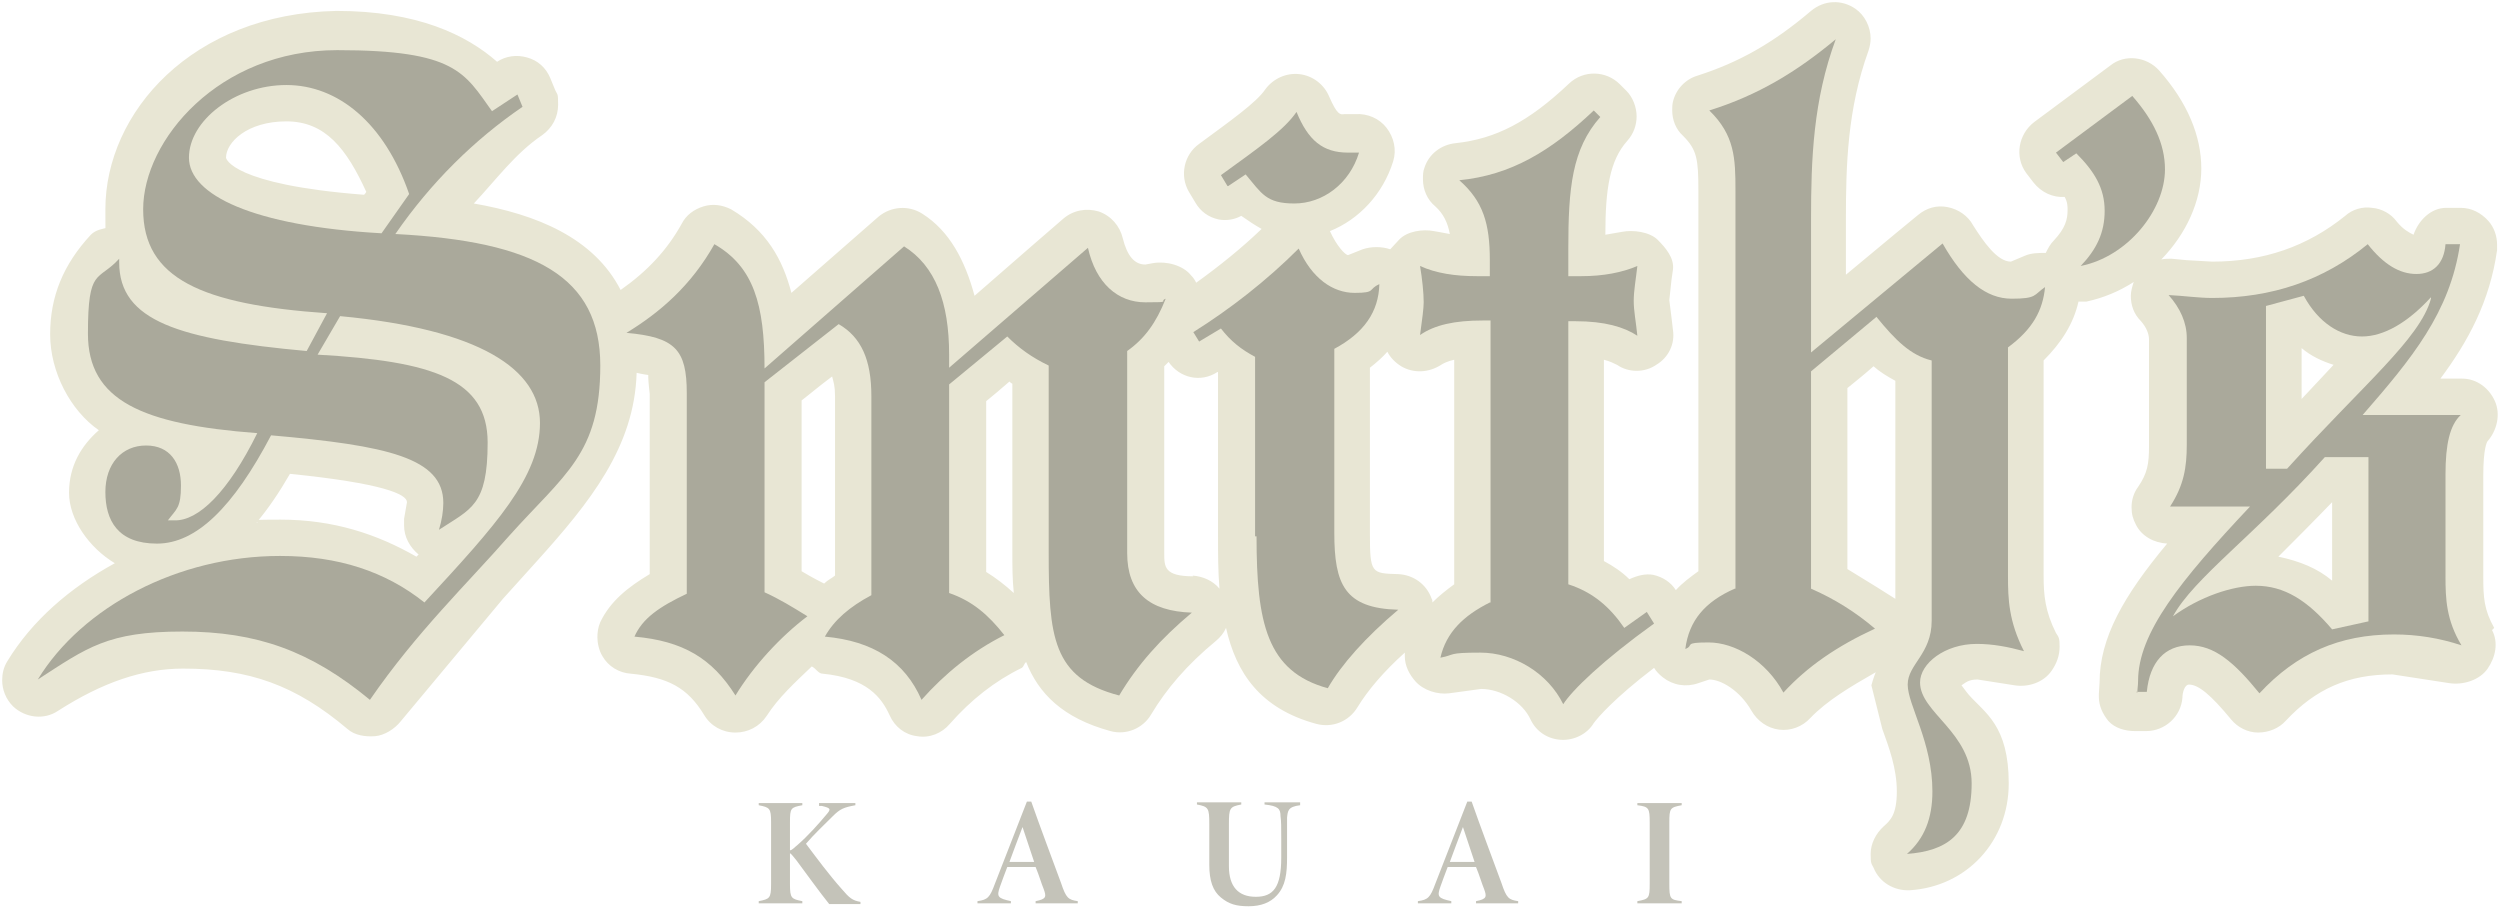 <?xml version="1.0" encoding="UTF-8"?>
<svg id="Layer_1" xmlns="http://www.w3.org/2000/svg" version="1.1" viewBox="0 0 344 125">
  <!-- Generator: Adobe Illustrator 29.5.0, SVG Export Plug-In . SVG Version: 2.1.0 Build 137)  -->
  <defs>
    <style>
      .st0 {
        fill: #e8e6d4;
      }

      .st1 {
        fill: #aaa99b;
      }

      .st2 {
        fill: #c4c3b9;
      }
    </style>
  </defs>
  <g>
    <path class="st0" d="M343.2,86.4c-1.4-2.5-1.5-4.2-1.5-7v-14c0-3.7.5-4.6.6-4.7,1.3-1.5,1.8-3.7,1-5.5-.8-1.8-2.5-3.1-4.5-3.1h-3c3.8-5.1,6.8-10.6,7.8-17.7,0-.2,0-.5,0-.7,0-1.2-.4-2.4-1.2-3.3-1-1.1-2.3-1.8-3.8-1.8h-2c-2.1,0-3.8,1.7-4.5,3.7-.6-.3-1.4-.7-2.3-1.8-.8-1.1-2.1-1.8-3.4-1.9-1.3-.2-2.7.2-3.7,1.1-5.2,4.2-11.2,6.3-18.3,6.3l-3.5-.2-2.1-.2c-.5,0-.9,0-1.4.1,3.4-3.5,5.5-8,5.5-12.5s-1.9-9.1-5.8-13.5c-1.7-1.9-4.7-2.3-6.7-.7l-10.5,7.8c-2.2,1.7-2.7,4.8-1.1,7l1,1.3c1.1,1.4,2.7,2.1,4.3,2,.4.7.4,1.3.4,1.8,0,1.3-.3,2.5-1.9,4.2-.5.5-.8,1.1-1.1,1.7-1,0-2,0-2.9.4l-1.9.8c-1.9,0-3.8-2.8-5.2-5-.7-1.3-2-2.2-3.5-2.5-1.5-.3-2.9.1-4.1,1.1,0,0-5,4.1-9.9,8.2v-7.7c0-7.3.2-15.1,3.1-23.1.2-.6.3-1.2.3-1.7,0-1.6-.8-3.2-2.1-4.1-1.9-1.3-4.3-1.2-6.1.3-5.3,4.5-10,7.1-15.6,8.9-1.7.5-3,1.9-3.4,3.6-.1.4-.1.8-.1,1.2,0,1.3.5,2.6,1.5,3.5,1.9,1.9,2.1,3.2,2.1,7.5v52.4c-1.1.8-2.2,1.6-3.1,2.6-.7-1.1-1.8-1.8-3.1-2.1-1.1-.2-2.2.1-3.3.6-1-1-2.2-1.8-3.5-2.5v-27.7c.8.2,1.4.5,1.8.7,1.6,1.1,3.8,1.1,5.4,0,1.7-1,2.6-2.9,2.3-4.8l-.2-1.7-.3-2.4.3-2.8.2-1.4c.2-1.6-1-3-2.1-4.1-1.1-1.1-3.4-1.4-4.9-1.1,0,0-1.2.2-2.3.4,0-6.3.6-10.2,3-12.9.9-1,1.3-2.2,1.3-3.4s-.5-2.6-1.4-3.5l-.9-.9c-1.9-1.9-5-2-7-.1-5.6,5.3-10.1,7.6-15.6,8.2-2,.2-3.7,1.5-4.3,3.4-.2.5-.2,1-.2,1.6,0,1.4.6,2.8,1.7,3.7,1.1,1,1.7,2.2,2,3.8-1-.2-2.2-.4-2.2-.4-1.5-.3-3.7,0-4.8,1.2-.4.4-.8.9-1.2,1.3-1.2-.4-2.6-.4-3.8,0l-2,.8c-.4,0-1.6-1.3-2.5-3.3,4-1.6,7.3-5.1,8.7-9.6.5-1.6.1-3.3-.9-4.6-1-1.3-2.6-2-4.3-1.9h-1.5c-.6.1-1,.1-2.1-2.4-.7-1.7-2.3-2.9-4.1-3.1-1.8-.2-3.6.6-4.7,2.1-1.2,1.8-4.9,4.4-9.1,7.5-2.1,1.5-2.7,4.4-1.4,6.6l.9,1.5c.7,1.2,1.8,2,3.2,2.3,1.1.2,2.2,0,3.1-.5,1,.7,1.9,1.3,2.8,1.8-2.7,2.6-5.8,5.1-9,7.4-.2-.4-.4-.7-.7-1-1.1-1.4-3.4-2-5.2-1.7l-1.1.2c-1.5,0-2.5-1.2-3.1-3.6-.4-1.7-1.6-3.1-3.3-3.7-1.7-.5-3.5-.2-4.9,1,0,0-6.6,5.7-12.2,10.6-1.3-4.8-3.4-8.9-7.2-11.3-1.9-1.2-4.3-1-6,.4,0,0-6.4,5.6-12,10.5-1.2-4.6-3.4-8.6-8.3-11.5-1.2-.6-2.5-.8-3.8-.4-1.3.4-2.4,1.2-3,2.4-2,3.6-4.7,6.5-8.4,9.1-3.7-7.2-11.6-10.4-20.2-11.9,3.1-3.3,5.7-6.9,9.4-9.4,1.4-1,2.2-2.5,2.2-4.2s-.1-1.3-.4-2l-.7-1.7c-.6-1.4-1.7-2.4-3.2-2.8-1.4-.4-2.9-.2-4.1.6-4.2-3.7-11-7-22.1-7C26.4,1.9,14.5,15.5,14.5,28.8s.3,1.6.4,2.5c-.8.2-1.7.3-2.4,1-3.8,4.1-5.6,8.5-5.6,13.7s2.8,10.5,6.7,13.2c-2.4,2.1-4.1,4.9-4.1,8.6s2.8,7.6,6.3,9.7c-6.2,3.4-11.4,7.9-14.8,13.5-.5.8-.7,1.7-.7,2.6,0,1.3.5,2.6,1.5,3.6,1.7,1.6,4.3,1.9,6.2.6,6.1-3.9,11.6-5.8,17.2-5.8,9.1,0,15.5,2.3,22.6,8.3,1,.9,2.5,1.1,3.8,1,1.3-.1,2.7-1,3.5-2l14.1-16.9,4.6-5.1c7.4-8.2,13.5-15.8,13.8-26,.8.2,1.6.3,1.6.3,0,0,0,0,0,.3,0,.6.2,2.3.2,2.3v24.8c-3,1.8-5.4,3.7-6.8,6.6-.3.7-.4,1.4-.4,2.1s.2,1.8.7,2.6c.8,1.4,2.3,2.3,3.9,2.4,5.1.5,7.8,1.9,10.1,5.7.9,1.5,2.5,2.4,4.3,2.4,1.7,0,3.3-.8,4.3-2.3,1.6-2.5,3.9-4.6,6.2-6.8.6.3.9,1,1.5,1,6.1.6,8.1,3.3,9.2,5.7.7,1.6,2.1,2.7,3.8,2.9,1.7.3,3.4-.4,4.5-1.7,2.9-3.3,6.2-5.9,9.9-7.7.3-.2.3-.6.6-.8,1.7,4.3,5,7.7,11.6,9.5,2.2.6,4.5-.4,5.6-2.3,2.1-3.5,4.9-6.8,8.9-10.1.6-.5,1.1-1.1,1.4-1.8,1.4,6.2,4.7,11.1,12.4,13.2,2.2.6,4.5-.3,5.7-2.3,1.4-2.3,3.6-4.9,6.5-7.5,0,.2,0,.3,0,.5,0,1.3.6,2.5,1.5,3.5,1.1,1.2,3,1.8,4.6,1.6l4.4-.6c2.7,0,5.7,1.8,6.8,4.2.8,1.7,2.4,2.7,4.2,2.8,1.8.1,3.6-.8,4.5-2.3.5-.7,2.8-3.4,8.3-7.6.3.5.7.9,1.2,1.3,1.4,1.1,3.2,1.4,4.9.8l1.5-.5c1.6,0,4.2,1.5,5.8,4.3.8,1.4,2.2,2.4,3.8,2.6,1.6.2,3.2-.4,4.3-1.6,2.3-2.4,5.5-4.3,9-6.3-.3.7-.6,1.8-.6,1.8l1.5,6c.9,2.5,2,5.4,2,8.6s-.9,4-1.8,4.8c-1.1,1-1.8,2.4-1.8,3.8s.1,1.3.4,1.9c.8,2,2.8,3.2,5,3.1,7.8-.5,13.6-6.7,13.6-14.7s-3.3-9.7-5.5-12.2c0,0-.5-.6-1-1.3.5-.3.9-.8,2.2-.8l5.1.8c1.9.3,4-.4,5.1-2,.7-1,1.1-2.1,1.1-3.3s-.1-1.3-.5-1.9c-1.5-3-1.7-5.2-1.7-7.9v-29.6c2.4-2.4,4.1-5,4.8-8.1.4,0,.8,0,1.1,0,2.3-.5,4.5-1.4,6.5-2.7-.2.6-.4,1.3-.4,1.9,0,1.3.4,2.5,1.4,3.5.7.8,1.1,1.7,1.1,2.5v14.7c0,2.4-.2,3.7-1.5,5.6-.6.8-.9,1.8-.9,2.8s.2,1.6.6,2.4c.8,1.6,2.5,2.5,4.3,2.6-6,7.2-9.3,13-9.3,19.1,0,.2-.1,1.6-.1,1.6,0,.1,0,.3,0,.4,0,1.2.5,2.3,1.3,3.3.9,1,2.3,1.4,3.7,1.4h1.5c2.6,0,4.8-2,5-4.6,0-.7.3-1.8.9-1.8,1.3,0,3,1.4,5.8,4.8.9,1.1,2.3,1.8,3.7,1.8,1.5,0,2.9-.6,3.8-1.6,4.1-4.4,8.6-6.4,14.7-6.4l7.8,1.2c1.9.3,4.2-.4,5.3-2,1.1-1.6,1.5-3.6.6-5.3ZM31.1,21.7c0-2.1,2.9-5,8.3-5s8.3,3.8,11,9.7q-.1.2-.3.4c-18.2-1.4-19-5-19-5.1ZM57.3,76.6c-5.4-3.1-11.4-5.1-18.7-5.1s-2.2.3-3.3.4c1.6-1.9,3.1-4.1,4.6-6.7,12.8,1.3,16.1,2.8,16.1,3.9l-.4,2.3c0,.3,0,.6,0,.9,0,1.6.8,3,2,4,0,0-.1.1-.2.2ZM114.9,79.2c-.5.4-1,.6-1.5,1.1-.4-.2-1.6-.8-3.1-1.7v-23.5c1.3-1,2.2-1.8,4.2-3.3.2.8.4,1.3.4,2.7v24.8ZM135.7,78.6v-23.4c1.1-.9,1.7-1.4,3.2-2.7.2.2.2.2.4.3v23.2c0,1.9,0,3.7.2,5.6-1.2-1.1-2.5-2.1-3.8-2.9ZM164.2,79.3c-4,0-4-1.3-4-3.2v-25.7c.2-.2.4-.4.6-.6,1.5,2.2,4.4,2.9,6.7,1.4,0,0,.1,0,.1,0t0,0v22.5c0,2.5,0,4.9.2,7.3-.9-1.1-2.3-1.7-3.7-1.8ZM200.1,80.4c-1.1.8-2.1,1.6-3,2.5,0-.2,0-.4-.1-.5-.7-2-2.5-3.3-4.6-3.4-3.7-.1-3.9-.1-3.9-5.6v-22.8c.9-.7,1.8-1.5,2.4-2.2.4.8,1.1,1.5,1.9,2,1.7,1,3.8.9,5.5-.2.3-.2.9-.5,1.8-.7v30.9ZM260.8,82.4c-.6-.4-3.8-2.4-6.6-4.1v-24.9c1.2-1,1.9-1.5,3.6-3,.9.8,1.9,1.4,3,2v29.9ZM320.9,79.9c-2-1.7-4.5-2.7-7.4-3.3,2-2,4.8-4.8,7.4-7.5v10.8ZM319.7,51.7s-1.7,1.8-3,3.2v-7c1.3,1.1,2.8,1.8,4.4,2.3-.5.5-.9,1-1.4,1.5Z"/>
    <g>
      <path class="st1" d="M289.6,29c0-3.1-1.4-5.4-3.9-7.9l-1.8,1.2-1-1.3,10.5-7.8c2.9,3.3,4.5,6.6,4.5,10.1,0,5.6-5.1,12-11.6,13.3,2.2-2.3,3.3-4.6,3.3-7.6h0Z"/>
      <path class="st1" d="M38.6,76.5c7.9,0,14.4,2.1,19.8,6.4,9.9-10.7,15.9-17.3,15.9-24.7s-8.3-12.9-27.5-14.7l-3.1,5.3c15.9.9,23.4,3.4,23.4,12.1s-2.3,9.1-6.7,12c.4-1.3.6-2.6.6-3.7,0-6.2-7.7-7.9-23.7-9.3-5.2,9.9-10.3,14.9-15.7,14.9s-7.1-3.2-7.1-7.1,2.3-6.4,5.6-6.4,4.8,2.4,4.8,5.5-.6,3.2-1.8,4.8h.9c3.3.1,7.4-3.9,11.4-12-15.9-1.2-23.3-4.5-23.3-13.7s1.4-7.1,4.3-10.3v.5c0,8.1,8.3,10.6,25.8,12.2l2.8-5.2c-17.3-1.2-25.3-4.8-25.3-14.3S30.1,6.9,46.4,6.9s17.5,3.1,21.3,8.4l3.5-2.3.7,1.7c-6.6,4.5-12.6,10.4-17.5,17.5,19.3,1,28.2,5.9,28.2,18.1s-4.9,14.9-12.6,23.5c-5.6,6.4-12.7,13.2-19.1,22.5-8.1-6.7-15.5-9.4-25.8-9.4s-13.1,2.2-19.9,6.6c6.1-10,19.3-17,33.3-17h0ZM56.3,26.7c-3.4-9.8-9.8-15-16.9-15s-13.4,4.9-13.4,10,8.8,9.4,26.5,10.4l3.8-5.4h0Z"/>
      <path class="st1" d="M87.3,87.6c1.1-2.5,3.4-4.1,7.2-5.9v-27.6c0-6-1.6-7.7-8.3-8.3,4.6-2.8,8.9-6.5,12.1-12.2,5.4,3.1,6.9,8.3,6.9,17.1l19.2-16.8c4.3,2.7,6.2,7.7,6.2,14.9v1.8l19.1-16.5c1.1,4.9,4.1,7.5,7.9,7.5s1.8-.1,2.8-.5c-1.3,3.3-2.9,5.5-5.3,7.2v27.8c0,5.4,3,8,8.9,8.2-4.3,3.6-7.5,7.2-10,11.4-9.2-2.4-9.7-8.1-9.7-19.7v-25.7c-2.3-1.1-4.1-2.4-5.7-4l-8,6.6v28.7c3.2,1.1,5.4,3,7.6,5.8-4.4,2.2-8.2,5.3-11.4,8.9-2.3-5.3-6.7-8.1-13.3-8.7,1.3-2.3,3.4-4.1,6.4-5.7v-27.4c0-5-1.4-8.1-4.5-9.9l-10.2,8v28.9c2,.9,3.8,2,5.9,3.3-3.7,2.8-7.4,6.8-9.9,10.9-3.2-5.1-7.2-7.5-13.9-8.1h0Z"/>
      <path class="st1" d="M172.7,73.8v-24.7c-1.9-1-3.4-2.2-4.7-3.9l-3,1.8-.8-1.3c5.1-3.2,10.1-7.1,14.5-11.5,1.8,4.1,4.7,6.1,7.7,6.1s1.8-.5,3.4-1.2c-.1,3.8-2.1,6.7-6.2,8.9v25.3c0,7.1,1.4,10.4,8.8,10.6-4.5,3.8-7.8,7.5-9.7,10.8-8.4-2.3-9.8-9-9.8-20.9h0ZM168.9,25.6l-.9-1.5c5.1-3.7,8.7-6.2,10.4-8.7,1.6,3.9,3.6,5.6,7.1,5.6h1.5c-1.3,4.3-5,7-8.9,7s-4.5-1.4-6.7-4l-2.4,1.6h0Z"/>
      <path class="st1" d="M205.1,82.9v-38.8h-1.1c-3.8,0-6.6.6-8.6,2,.3-2.2.5-3.7.5-4.5,0-1.3-.2-3.2-.5-5,2.2,1,4.8,1.4,7.8,1.4h1.8v-2.2c0-5-.9-8.1-4.2-11,7.1-.7,12.6-4,18.5-9.6l.9.9c-3.9,4.4-4.4,9.8-4.4,18.1v3.8h1.8c3,0,5.6-.5,7.7-1.4-.2,1.8-.5,3.4-.5,4.8s.3,2.8.5,4.8c-1.8-1.2-4.5-2-8.5-2h-1v36.2c3.4,1.1,5.7,3.1,7.7,6l3.1-2.2,1,1.6c-7.1,5.1-11.3,9.2-12.5,11.1-2.1-4.3-6.8-7.1-11.4-7.1s-3.4.3-5.5.7c.8-3.5,3.2-5.8,6.8-7.6h0Z"/>
      <path class="st1" d="M238.8,81V26.2c0-4.4-.1-7.6-3.6-11,6.7-2.1,12-5.3,17.4-9.8-3.1,8.4-3.4,16.4-3.4,24.8v18.3l18.1-15c2.9,5.1,6,7.6,9.5,7.6s3-.5,4.6-1.6c-.3,3.2-1.7,5.8-5.1,8.3v31.5c0,3.1.1,6.2,2.2,10.3-2.2-.6-4.3-1-6.5-1-4.4,0-7.8,2.7-7.8,5.3,0,4.2,7.1,6.8,7.1,13.9s-3.5,9.3-8.9,9.7c2.4-2.1,3.5-4.9,3.5-8.6,0-6.8-3.4-11.9-3.4-14.7s3.3-4.2,3.3-8.8v-35.8c-2.9-.7-5-2.8-7.6-6l-9,7.5v29.9c3.2,1.4,6.1,3.2,8.8,5.5-5.2,2.4-9.3,5.2-12.6,8.8-2.4-4.4-6.7-6.9-10.3-6.9s-1.9.4-3.2.9c.5-3.9,2.7-6.5,6.8-8.3h0Z"/>
      <path class="st1" d="M294.1,95.3c0-.5.1-1,.1-1.6,0-6.6,5.8-13.8,15.4-24h-11c1.9-2.9,2.3-5.4,2.3-8.5v-14.7c0-2.1-.9-4.1-2.5-5.9,2.1.1,4.1.4,6,.4,8.2,0,15.3-2.4,21.4-7.4,2.2,2.8,4.4,4.1,6.7,4.1s3.8-1.4,4-4.1h2c-1.4,9.4-6.6,15.7-13.4,23.5h13.5c-1.5,1.4-2.1,4-2.1,8.2v14c0,3.1.1,6,2.2,9.5-3-1-6.1-1.5-9.3-1.5-7.5,0-13.4,2.6-18.5,8.1-3.5-4.3-6.2-6.6-9.6-6.6s-5.5,2.3-5.9,6.4h-1.5ZM310.4,80.6c3.9,0,7.1,2,10.5,6l5-1.1v-22.6h-6c-9.7,10.8-18,16.6-20.9,21.9,3.7-2.7,8.2-4.2,11.4-4.2h0ZM334.5,40.9c-3.2,3.5-6.5,5.4-9.5,5.4s-6-1.9-8-5.6l-5.2,1.4v22.4h2.9c10.5-11.6,18.3-17.9,19.8-23.4h0Z"/>
    </g>
  </g>
  <g>
    <path class="st2" d="M104.4,110.5h6v.3c-1.6.3-1.7.4-1.7,2.3v3.9c.3,0,.6-.4,1-.7,1.5-1.3,3-3,4-4.2.7-.8.6-.9-.6-1.2h-.4v-.4h5v.3c-1.6.3-2.1.5-3.1,1.5-1.2,1.2-2.5,2.4-3.7,3.8,1.5,2,3.2,4.3,4.9,6.2,1.1,1.3,1.5,1.6,2.6,1.8v.3h-4.3c-1.3-1.6-3.3-4.4-4.5-6-.5-.6-.7-.9-.9-1v4.3c0,1.9.2,2,1.7,2.3v.3h-6v-.3c1.5-.3,1.7-.4,1.7-2.3v-8.6c0-1.9-.2-2-1.7-2.3v-.3Z"/>
    <path class="st2" d="M142.5,124.3v-.3c1.5-.3,1.5-.6,1.1-1.7-.3-.7-.6-1.8-1.1-3h-3.9c-.4,1-.7,1.9-1,2.7-.5,1.4-.3,1.6,1.5,2v.3h-4.6v-.3c1.4-.2,1.7-.5,2.4-2.4l4.4-11.3h.6c1.3,3.7,2.7,7.4,4.1,11.2.7,2.1,1,2.3,2.3,2.5v.3h-5.9ZM140.7,113.8c-.7,1.8-1.2,3.2-1.8,4.8h3.4l-1.6-4.8Z"/>
    <path class="st2" d="M178.9,110.8c-1.7.2-1.7.8-1.8,1.7,0,.6,0,1.4,0,3v2.5c0,2.2-.2,3.9-1.4,5.2-.9,1-2.2,1.5-3.9,1.5s-2.7-.3-3.8-1.2c-1.1-.9-1.6-2.3-1.6-4.5v-5.6c0-2.2-.1-2.4-1.7-2.7v-.3h6.1v.3c-1.6.3-1.7.5-1.7,2.7v5.8c0,2.8,1.3,4.2,3.7,4.2s3.5-1.3,3.5-5.4v-2.6c0-1.6,0-2.4-.1-3.1,0-1-.3-1.4-2.2-1.6v-.3h4.9v.3Z"/>
    <path class="st2" d="M203.1,124.3v-.3c1.5-.3,1.5-.6,1.1-1.7-.3-.7-.6-1.8-1.1-3h-3.9c-.4,1-.7,1.9-1,2.7-.5,1.4-.3,1.6,1.5,2v.3h-4.6v-.3c1.4-.2,1.7-.5,2.4-2.4l4.4-11.3h.6c1.3,3.7,2.7,7.4,4.1,11.2.7,2.1,1,2.3,2.3,2.5v.3h-5.9ZM201.3,113.8c-.7,1.8-1.2,3.2-1.8,4.8h3.4l-1.6-4.8Z"/>
    <path class="st2" d="M225.3,124.3v-.3c1.6-.3,1.7-.4,1.7-2.4v-8.4c0-2-.1-2.2-1.7-2.4v-.3h6.1v.3c-1.6.3-1.7.4-1.7,2.4v8.4c0,2.1.1,2.2,1.7,2.4v.3h-6.1Z"/>
  </g>
</svg>